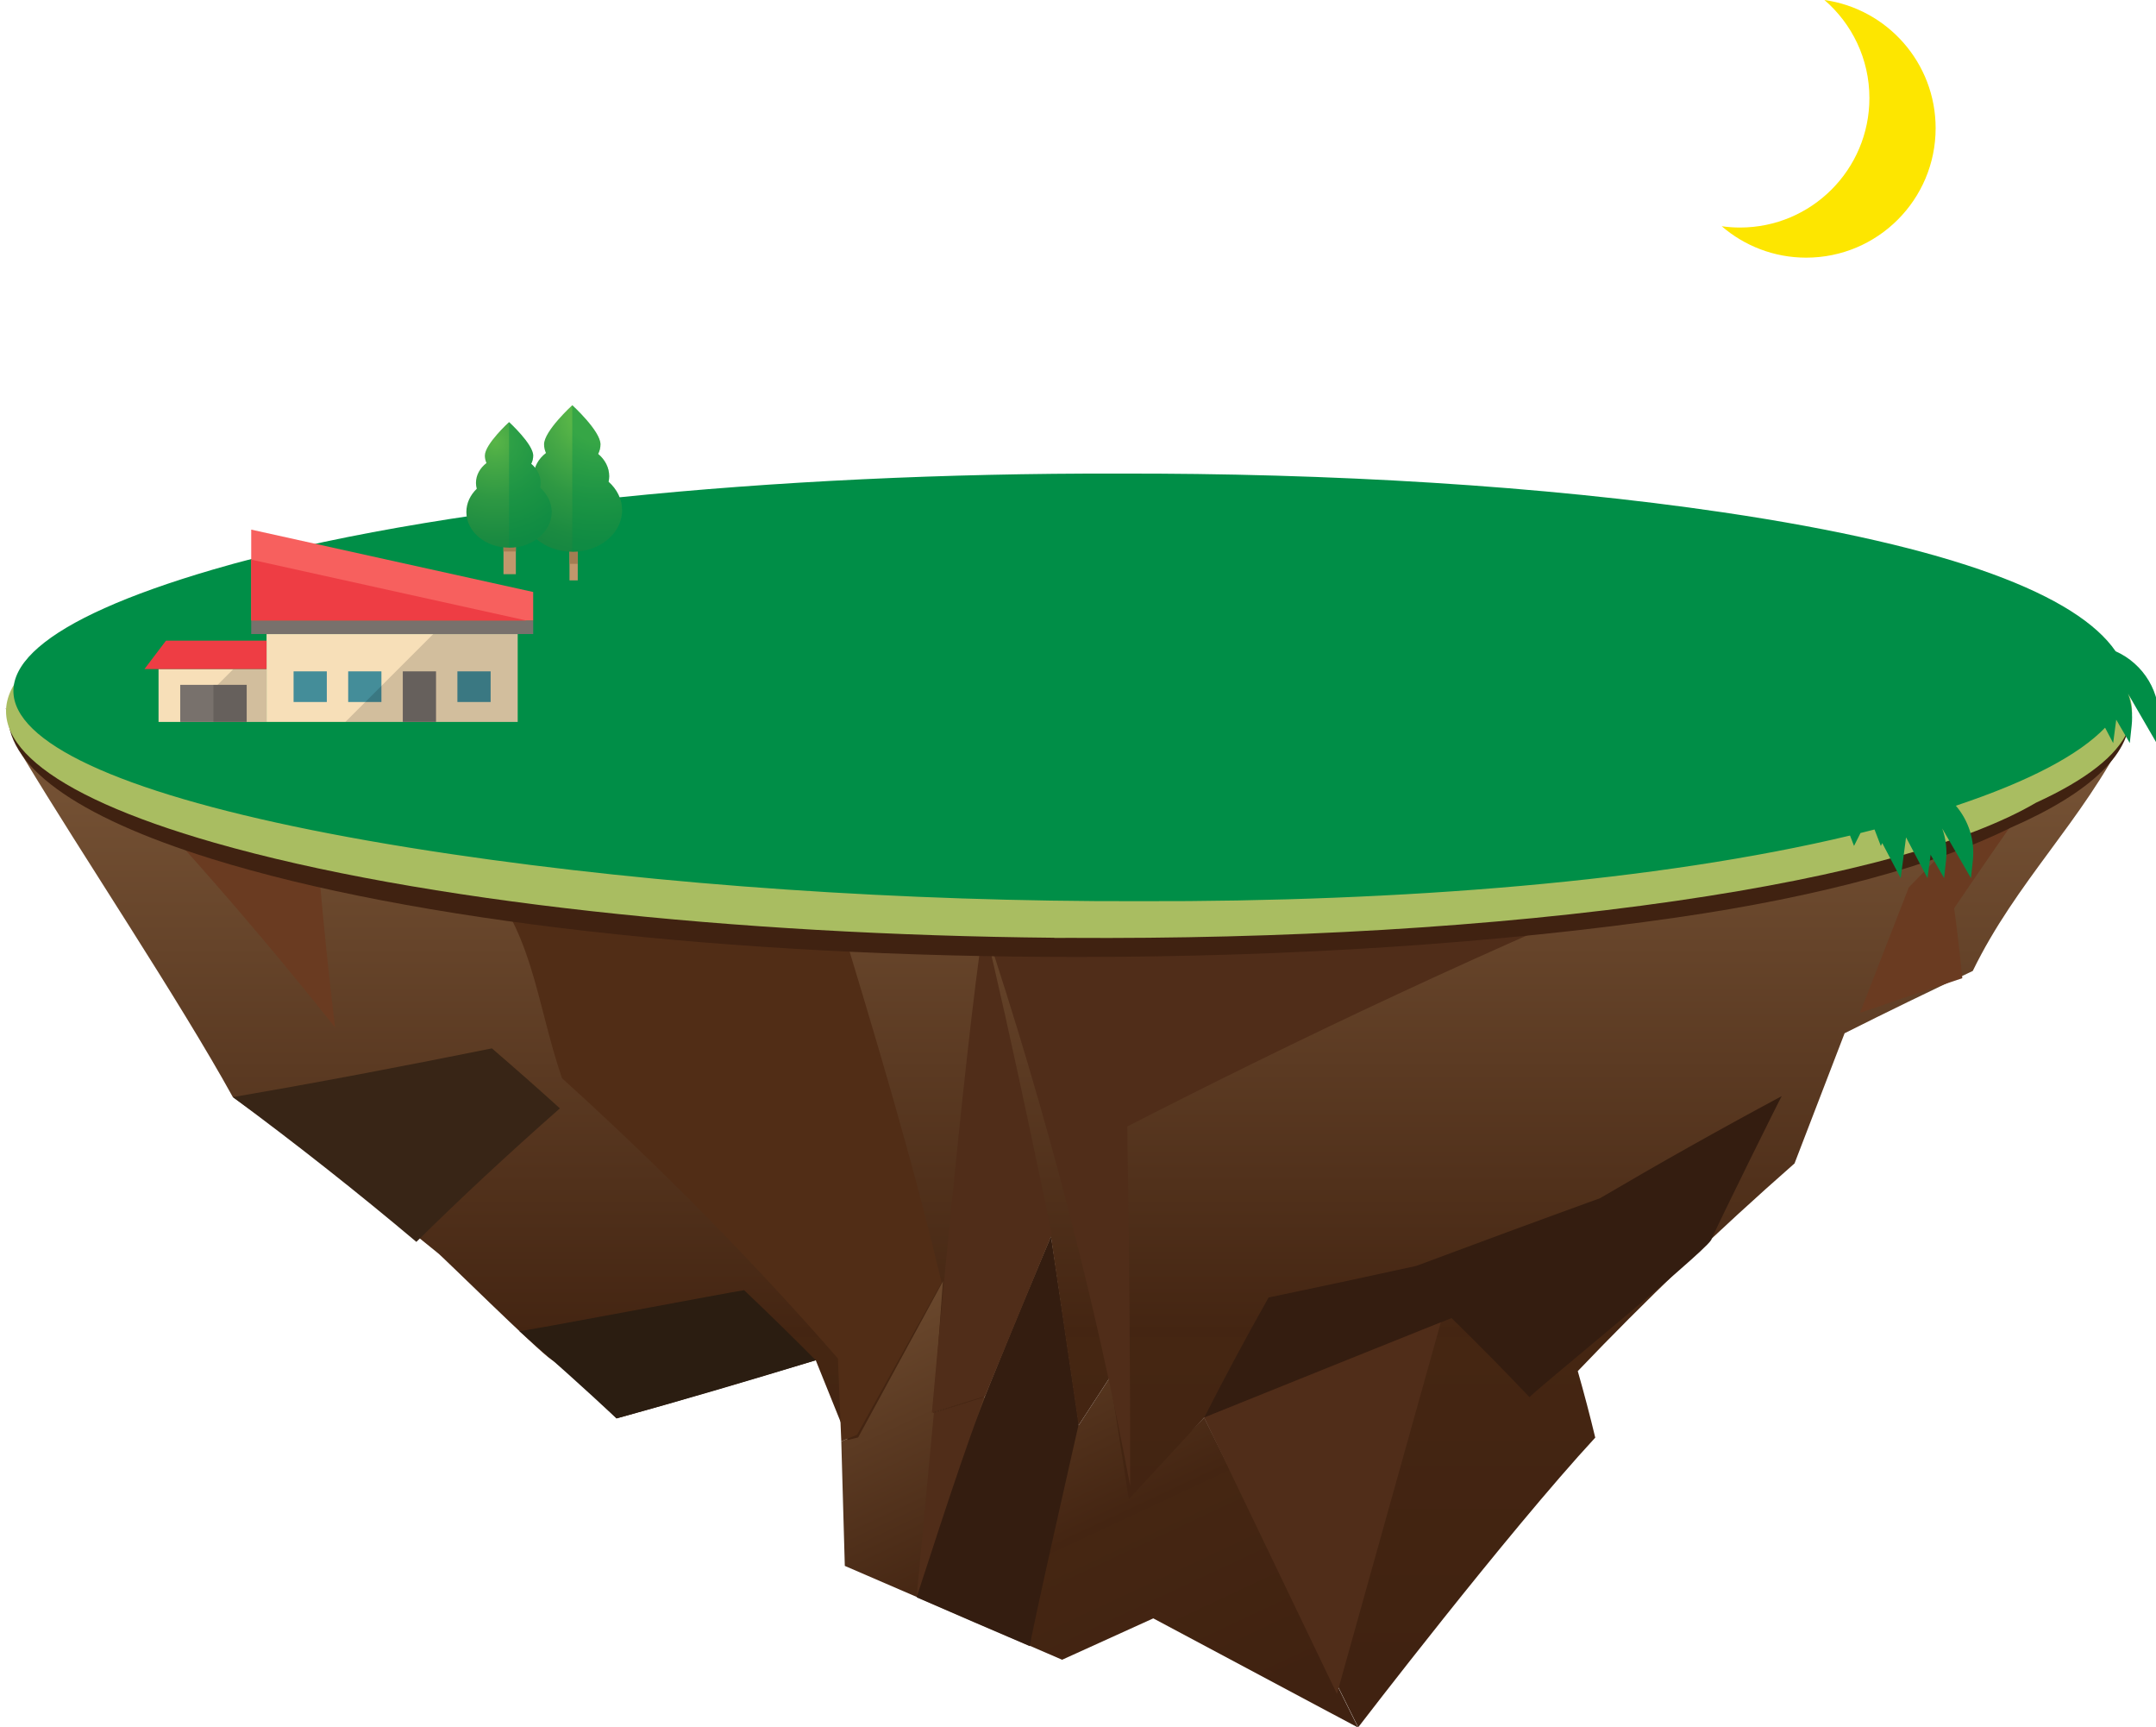 <svg id="layer_1" xmlns="http://www.w3.org/2000/svg" viewBox="0 0 1045 836.968"><path id="moon" fill="#FDE600" d="M884.294 0c13.34 11.505 21.796 28.518 21.796 47.517 0 34.65-28.09 62.74-62.74 62.74-3.005 0-5.954-.224-8.845-.63 10.99 9.477 25.292 15.222 40.944 15.222 34.65 0 62.74-28.09 62.74-62.742C938.19 30.46 914.753 4.3 884.293 0z"/><g id="xmlid_123_"><g id="xmlid_140_"><linearGradient id="world-5-grad-5_1_" gradientUnits="userSpaceOnUse" x1="7748.27" y1="326.625" x2="7503.949" y2="849.453" gradientTransform="matrix(-1 0 0 1 8061.9 0)"><stop offset="0" stop-color="#C49A6C"/><stop offset=".81" stop-color="#442512"/><stop offset=".815" stop-color="#452612"/><stop offset="1" stop-color="#402211"/></linearGradient><path id="world-5-grad-5" fill="url(#world-5-grad-5_1_)" d="M658.294 837.138l-74.618-150.246L548.14 722.7l-10.17-55.3-15.184 23.303-13.416-91.445-32.238 77.693-24.288 7.975 4.75-65.886-41.94 75.916-7.885 3.478 1.705 60.335 105.33 45.475 44.186-20.047z"/><g id="xmlid_141_"><path id="xmlid_143_" fill="#502D19" d="M452.673 684.377l-8.363 89.238 32.78-97.082z"/><path id="xmlid_142_" fill="#341D10" d="M509.37 599.258c.32.008 13.558 90.448 13.558 90.448s-24.577 108.048-23.705 107.99c-17.794-7.582-36.088-15.486-54.872-23.663 0 0 19.796-62.156 30.578-90.66 10.782-28.505 34.442-84.115 34.442-84.115z"/></g></g><g id="xmlid_128_"><linearGradient id="world-5-grad-3_1_" gradientUnits="userSpaceOnUse" x1="7545.237" y1="-61.261" x2="7545.237" y2="811.653" gradientTransform="matrix(-1 0 0 1 8061.9 0)"><stop offset="0" stop-color="#C49A6C"/><stop offset=".81" stop-color="#442512"/><stop offset=".815" stop-color="#452612"/><stop offset="1" stop-color="#402211"/></linearGradient><path id="world-5-grad-3" fill="url(#world-5-grad-3_1_)" d="M308.438 433.174c.192-.006 173.713 13.94 359.59 8.3 105.518-3.295 193.99-16.818 255.826-35.728 61.416-19.102 107.346-50.688 106.922-50.798-21.672 43.258-53.43 72.1-74.593 115.545-21.174 9.942-41.878 20.012-62.116 30.18l-24.27 63.08c-37.584 33.003-72.59 66.643-105.055 100.64 3.087 10.835 5.91 21.578 8.467 32.22-42.837 46.368-114.89 140.355-114.89 140.355l-74.644-150.076-36.538 39.546-9.17-59.038-15.18 23.303-13.418-91.445-32.238 77.693-24.766 7.743 4.67-63.807-41.087 75.635-4.978 1.236-15.58-38.627c-.002 0-65.81 19.75-96.56 28.174.13-.012-24.066-24.167-31.516-28.45-6.714-4.386-54.752-51.883-55.245-51.796-31.243-25.506-64.305-50.718-99.21-75.447-25.84-46.867-73.47-118.038-101.243-164.225-9.844-16.37 1.016-8.067-9.072-24.348 72.127 84.786 284.866 91.64 305.892 90.137z"/><path id="xmlid_138_" fill="#6A3B21" d="M1017.66 340.437c-32.347 29.312-63.162 59.19-92.463 89.542l-23.664 60.827c16.318-5.642 32.847-11.253 49.585-16.82-1.096-11.21-2.412-22.508-3.947-33.886 22.64-33.52 46.136-66.75 70.49-99.663z"/><path id="xmlid_137_" fill="#341D10" d="M863.572 531.15c-30.477 16.327-59.816 32.85-88.027 49.45-30.49 11.045-60.193 22.016-89.105 32.813-24.146 5.293-48.004 10.407-71.57 15.31-10.93 19.378-21.33 38.774-31.194 58.17 38.213-15.467 78.18-31.64 119.878-48.203 13.39 13.086 26.002 25.893 37.828 38.365-1.344-.128 82.998-68.52 87.96-76.103 3.314-7.85 34.062-69.85 34.23-69.8z"/><path id="xmlid_136_" fill="#502D19" d="M476.82 447.54c-9.87 65.09-25.148 237.048-25.148 237.048l25.748-8.074 32.364-78.573s-20.528-100.274-32.963-150.4z"/><path id="xmlid_135_" fill="#512D16" d="M405.703 441.02c18.22 59.924 36.447 120.27 50.66 180.41l-40.93 73.757-7.664 3.247s-1.685-40.167-1.64-40.172c-39.603-45.432-84.172-90.966-133.745-135.804-12.852-37.646-14.004-73.324-42.22-101.54-4.322-4.322 175.272 20.09 175.538 20.103z"/><g id="xmlid_133_"><path id="xmlid_134_" fill="#382516" d="M238.427 508.003c11.22 9.65 22.203 19.342 32.95 29.065-25.442 22.39-48.647 44.05-69.567 64.702-28.15-23.7-57.794-47.133-88.952-70.16 40.32-6.897 82.2-14.853 125.57-23.607z"/></g><path id="xmlid_132_" fill="#2B1D11" d="M360.68 625.18c-5.16.613-110.042 20.63-108.972 19.804 16.246 14.054 31.95 28.17 47.11 42.32 30.75-8.426 62.954-17.89 96.554-28.176-11.214-11.31-22.778-22.632-34.692-33.947z"/><path id="xmlid_131_" fill="#6A3B21" d="M152.683 398.146c2.497 33.47 5.742 66.727 9.74 99.75-37.62-47.338-78.252-93.866-121.94-139.33 38.537 12.852 75.93 26.09 112.2 39.58z"/><path id="xmlid_130_" fill="#502D19" d="M823.153 417.834c-102.05 41.966-194.276 85.725-276.78 128.023.974 58.088 1.45 116.158 1.427 174.203-17.04-90.484-40.702-181.55-70.98-272.52.17-.063 74 7.846 184.714 4.625 110.17-3.534 161.342-34.512 161.62-34.33z"/><path id="xmlid_129_" fill="#502D19" d="M698.352 640.76L648.01 820.802l-64.334-133.91z"/></g><g id="xmlid_124_"><path id="xmlid_127_" fill="#402211" d="M1032.395 344.035c-1.423-18.01-19.515-34.54-53.776-49.132-21.53-9.17-48.783-17.315-81.418-24.36l-1.322-2.586-.835 2.125c-19.425-4.134-40.72-7.884-63.834-11.23-81.293-11.77-177.636-17.99-278.612-17.99-11.616 0-23.183.083-34.69.242-11.335-.154-22.727-.234-34.165-.234-100.976 0-197.32 6.23-278.613 18C142.043 268 92.447 280.147 57.722 294.936c-34.26 14.59-52.353 31.156-53.776 49.166-2.084 26.393 32.066 51.37 98.76 72.1 96.835 30.102 249.802 47.503 419.678 47.503h.01c104.087 0 204.51-6.708 290.4-19.142 69.17-10.013 125.417-25.377 161.624-43.43 39.68-17.334 59.582-36.776 57.977-57.1z"/><path id="xmlid_126_" fill="#A9BD61" d="M830.633 262.843c-93.716-13.568-203.822-19.23-312.453-17.705-108.637-1.526-218.75 4.136-312.47 17.705-223.715 32.385-269.292 97.524-101.807 145.498 99.745 28.57 252.573 44.603 407.134 46.06l.023.09c2.36-.01 4.718-.02 7.077-.037 102.614.67 205.644-5.09 294.08-17.893 83.905-12.146 142.747-28.903 174.684-47.634 98.204-44.897 38.444-97.896-156.267-126.083z"/><path id="xmlid_125_" fill="#008E47" d="M1025.433 315.587c-18.563-26.972-78.06-50.728-190.22-67.315-87.547-12.948-190.567-19.063-293.65-18.79-165.604-.425-333.043 15.694-438.36 46.513C-64.912 325.19-5.872 380.65 218.683 413.863c101.54 15.018 219.305 23.104 333.513 22.816 127.42.383 251.342-9.556 344.503-31.805l1.935 5.033 3.13-6.256c2.284-.564 4.56-1.13 6.806-1.71l3.065 7.966.687-1.373 8.932 16.97 2.6-19.76 10.4 19.76 1.49-11.337 6.564 11.337.917-8.495c.59-5.485-.12-10.754-1.84-15.557l13.923 24.052.917-8.495c1.09-10.127-2.22-19.53-8.228-26.59 35.854-11.952 59.81-24.776 72.32-37.798l3.917 7.444 1.49-11.344 6.568 11.344.913-8.498c.585-5.44-.092-10.675-1.777-15.448l13.864 23.946.913-8.498c1.708-15.866-7.328-29.994-20.772-35.98z"/></g></g><g id="xmlid_17_"><g class="tree"><path id="xmlid_30_" fill="#C1976C" d="M276.03 241.23h4v40h-4z"/><path id="xmlid_29_" fill="#A37D52" d="M276.03 262.23h4v11h-4z"/><radialGradient id="world-5-grad-1_1_" cx="290.333" cy="199.992" r="100.594" gradientUnits="userSpaceOnUse"><stop offset=".145" stop-color="#58B547"/><stop offset=".233" stop-color="#49AA46"/><stop offset=".416" stop-color="#2E9843"/><stop offset=".603" stop-color="#1B8B41"/><stop offset=".795" stop-color="#108340"/><stop offset="1" stop-color="#0C8040"/></radialGradient><path id="world-5-grad-1" fill="url(#world-5-grad-1_1_)" d="M294.97 233.452c.186-.877.3-1.775.3-2.7 0-4.21-2.04-8.025-5.344-10.79.718-1.427 1.12-3 1.12-4.654 0-6.492-13.67-18.95-13.67-18.95s-13.675 12.458-13.675 18.95c0 1.48.333 2.893.916 4.2-3.645 2.79-5.943 6.79-5.943 11.245 0 1.138.16 2.243.44 3.31-3.647 3.53-5.87 8.117-5.87 13.148 0 11.13 10.804 20.15 24.132 20.15 13.325 0 24.128-9.02 24.128-20.15 0-5.325-2.493-10.155-6.533-13.758z"/><path id="xmlid_27_" opacity=".39" fill="#008E47" d="M277.375 267.36c13.325 0 24.128-9.02 24.128-20.15 0-5.325-2.493-10.154-6.533-13.757.186-.878.3-1.776.3-2.7 0-4.212-2.04-8.026-5.344-10.79.718-1.428 1.12-3 1.12-4.655 0-6.492-13.672-18.95-13.672-18.95"/></g><g class="tree"><path id="xmlid_22_" fill="#C1976C" d="M244.03 238.23h6v40h-6z"/><path id="xmlid_21_" fill="#A37D52" d="M244.03 259.23h6v8h-6z"/><radialGradient id="world-5-grad-2_1_" cx="240.102" cy="214.093" r="86.732" gradientUnits="userSpaceOnUse"><stop offset="0" stop-color="#58B547"/><stop offset=".102" stop-color="#49AA46"/><stop offset=".317" stop-color="#2E9843"/><stop offset=".535" stop-color="#1B8B41"/><stop offset=".76" stop-color="#108340"/><stop offset="1" stop-color="#0C8040"/></radialGradient><path id="world-5-grad-2" fill="url(#world-5-grad-2_1_)" d="M261.798 236.318c.16-.752.26-1.522.26-2.314 0-3.61-1.75-6.876-4.58-9.245.615-1.225.957-2.573.957-3.99 0-5.563-11.714-16.238-11.714-16.238s-11.715 10.675-11.715 16.238c0 1.27.285 2.478.784 3.598-3.124 2.393-5.094 5.82-5.094 9.636 0 .975.137 1.922.38 2.835-3.128 3.025-5.032 6.956-5.032 11.266 0 9.536 9.258 17.266 20.677 17.266 11.42 0 20.676-7.73 20.676-17.266 0-4.563-2.136-8.7-5.598-11.788z"/><path id="xmlid_19_" opacity=".39" fill="#008E47" d="M246.72 265.372c11.42 0 20.676-7.73 20.676-17.266 0-4.563-2.136-8.7-5.597-11.788.16-.752.257-1.522.257-2.314 0-3.61-1.75-6.876-4.58-9.245.616-1.225.958-2.573.958-3.99 0-5.563-11.714-16.238-11.714-16.238"/></g></g><g id="xmlid_2_"><path id="xmlid_16_" fill="#F7DFB8" d="M76.847 324.17h52.35v25.645h-52.35z"/><path id="xmlid_15_" opacity=".15" d="M129.196 349.815V324.17h-16.043l-25.645 25.645z"/><path id="xmlid_14_" fill="#78716C" d="M121.764 300.68H258.43v6.557H121.763z"/><path id="xmlid_13_" fill="#F7DFB8" d="M129.196 307.253H250.91v42.562H129.195z"/><path id="xmlid_12_" fill="#F7605E" d="M121.764 256.632v44.047H258.43v-13.827z"/><path id="xmlid_11_" fill="#448D99" d="M142.297 325.312h16.11v14.848h-16.11z"/><path id="xmlid_10_" fill="#448D99" d="M168.764 325.312h16.108v14.848h-16.108z"/><path id="xmlid_9_" fill="#448D99" d="M221.7 325.312h16.108v14.848H221.7z"/><path id="xmlid_8_" fill="#EE3D44" d="M80.46 310.423l-10.437 13.77h59.173v-13.77z"/><path id="xmlid_7_" fill="#78716C" d="M195.232 325.312h16.11v24.503h-16.11z"/><path id="xmlid_6_" fill="#EE3D44" d="M121.764 271.182v29.497h133.392z"/><path id="xmlid_5_" fill="#78716C" d="M87.35 331.848h32.22v17.967H87.35z"/><path id="xmlid_4_" opacity=".15" d="M103.46 331.848h16.11v17.967h-16.11z"/><path id="xmlid_3_" opacity=".15" d="M250.91 349.815v-42.562h-40.93l-42.563 42.562z"/></g></svg>